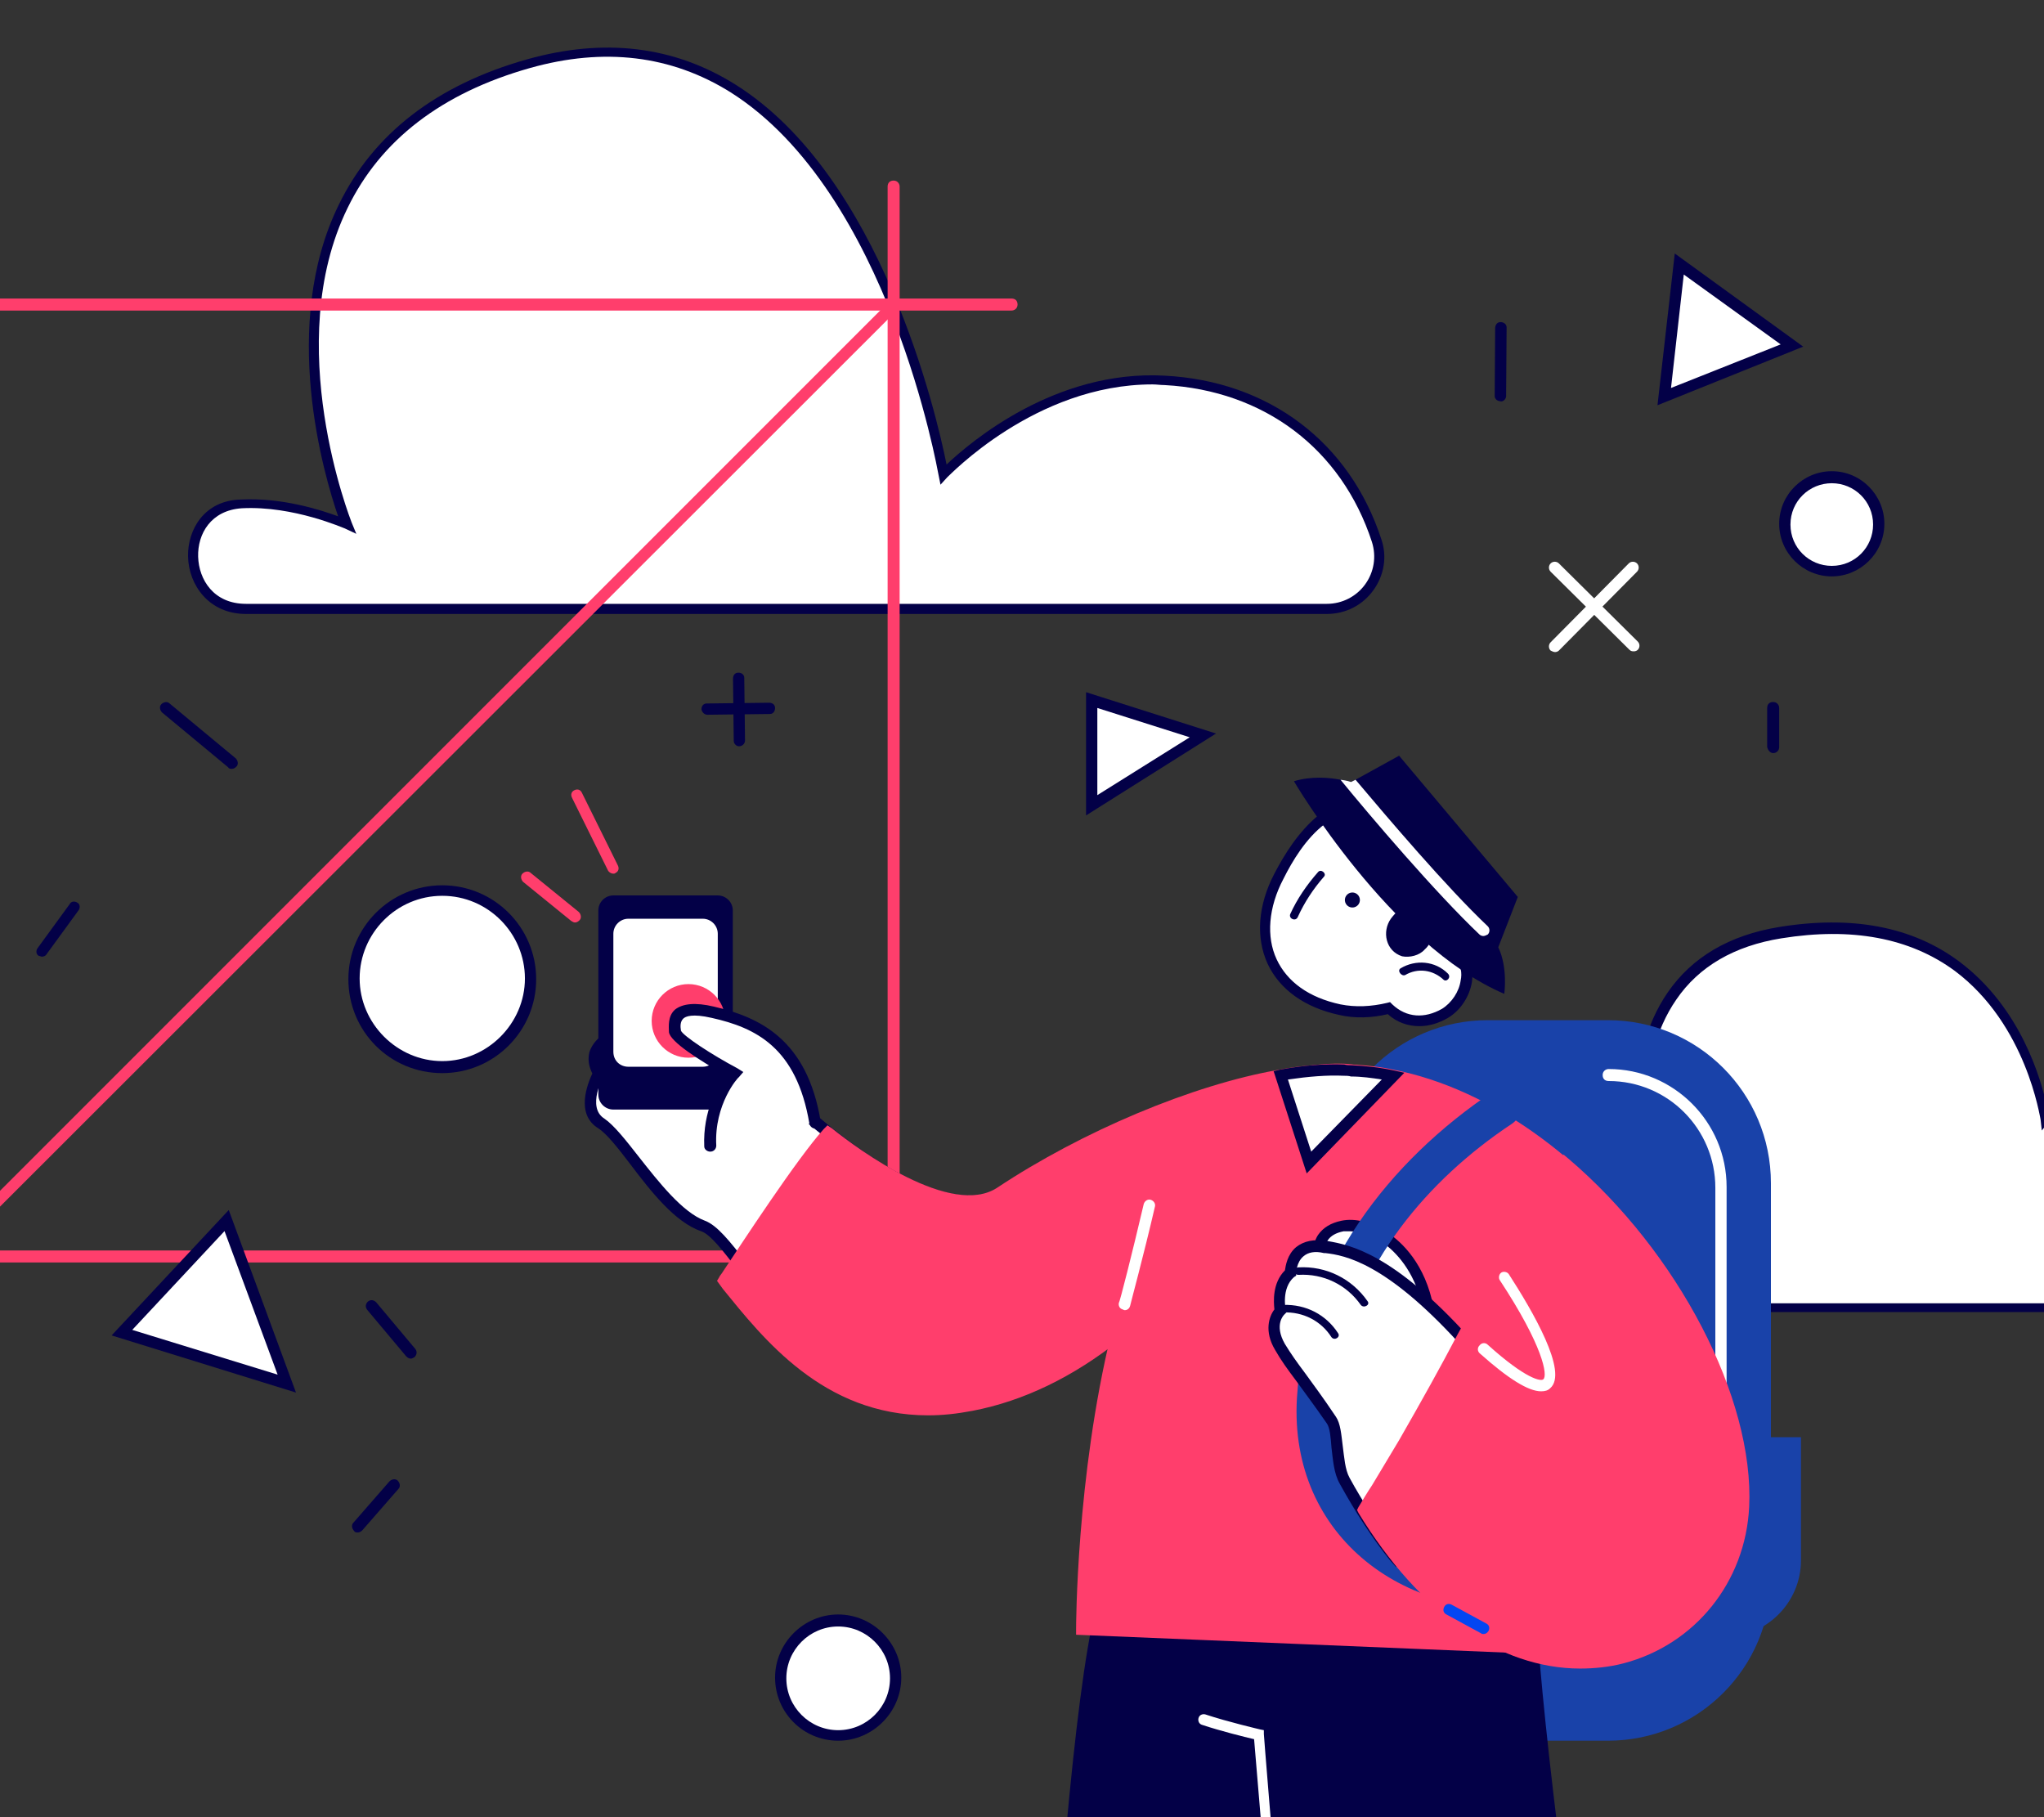 <svg width="270" height="240" viewBox="0 0 270 240" fill="none" xmlns="http://www.w3.org/2000/svg">
<rect x="0" y="0" width="270" height="240" fill="#333333" stroke="none"/>
<g clip-path="url(#clip0)">
<path d="M24.841 73.53C24.93 77.264 27.597 81.087 32.487 81.087H175.265C177.754 81.087 179.977 79.931 181.399 77.975C182.822 76.019 183.266 73.53 182.466 71.218C178.288 58.416 167.619 50.326 153.839 49.615C139.437 48.815 128.235 58.327 125.035 61.35C123.701 54.682 116.411 23.3 97.208 11.209C89.029 6.052 79.783 4.986 69.648 7.83C57.646 11.209 49.289 17.699 44.755 27.034C36.932 42.947 42.799 62.773 44.666 68.196C42.266 67.307 37.199 65.706 31.864 65.973C26.975 66.062 24.752 69.974 24.841 73.53Z" fill="#030047"/>
<path d="M26.174 73.528C26.263 76.551 28.219 79.751 32.486 79.751H175.264C177.309 79.751 179.176 78.773 180.332 77.173C181.488 75.573 181.843 73.528 181.221 71.572C177.22 59.304 166.996 51.569 153.839 50.858C153.305 50.858 152.772 50.769 152.239 50.769C136.68 50.769 125.301 62.949 125.123 63.038L124.234 64.016L123.967 62.682C123.878 62.326 117.477 25.432 96.496 12.185C88.673 7.295 79.782 6.229 70.003 8.985C58.357 12.274 50.267 18.497 45.91 27.476C37.109 45.435 46.355 68.727 46.444 68.994L47.066 70.505L45.555 69.794C45.466 69.794 38.798 66.772 31.953 67.127C27.863 67.394 26.085 70.505 26.174 73.528Z" fill="white"/>
<path d="M290.629 148.815C284.841 142.2 275.663 140.215 270.04 147.574C270.04 147.574 266.154 118.055 235.146 123.182C214.392 126.572 215.219 147.657 218.03 161.218C219.436 167.915 225.389 172.711 232.252 172.711H279.466C291.869 172.711 298.732 158.158 290.629 148.815Z" fill="white"/>
<path d="M232.252 173.291H279.467C285.503 173.291 290.877 169.818 293.358 164.278C295.839 158.903 294.929 152.784 291.043 148.319C287.57 144.35 282.857 142.035 278.557 142.2C275.415 142.283 272.604 143.689 270.371 146.087C269.627 142.614 266.981 133.105 258.795 126.986C252.593 122.355 244.573 120.867 234.981 122.438C228.449 123.513 223.487 126.407 220.263 131.12C214.475 139.554 215.467 152.123 217.369 161.218C218.857 168.247 225.141 173.291 232.252 173.291ZM279.053 143.523C282.939 143.523 287.074 145.673 290.216 149.229C293.771 153.28 294.516 158.903 292.283 163.864C289.968 168.991 285.089 172.133 279.549 172.133H232.335C225.72 172.133 220.015 167.503 218.692 161.136C216.872 152.288 215.88 140.051 221.42 132.03C224.397 127.647 229.11 124.919 235.312 123.927C244.573 122.438 252.263 123.844 258.216 128.226C267.725 135.337 269.461 147.658 269.544 147.823L269.709 149.311L270.619 148.154C272.769 145.342 275.58 143.771 278.722 143.689C278.805 143.523 278.888 143.523 279.053 143.523Z" fill="#030047"/>
<path d="M118.043 182.319C118.44 182.319 118.837 182.021 118.837 181.525V24.643C118.837 24.246 118.539 23.849 118.043 23.849C117.547 23.849 117.249 24.147 117.249 24.643V181.525C117.348 182.021 117.646 182.319 118.043 182.319Z" fill="#FF3E6C"/>
<path d="M-23.261 41.015H133.621C134.018 41.015 134.415 40.718 134.415 40.222C134.415 39.725 134.117 39.428 133.621 39.428H-23.261C-23.657 39.428 -24.054 39.725 -24.054 40.222C-24.054 40.718 -23.657 41.015 -23.261 41.015Z" fill="#FF3E6C"/>
<path d="M-23.261 166.74H133.621C134.018 166.74 134.415 166.442 134.415 165.946C134.415 165.45 134.117 165.152 133.621 165.152H-23.261C-23.657 165.152 -24.054 165.45 -24.054 165.946C-24.054 166.442 -23.657 166.74 -23.261 166.74Z" fill="#FF3E6C"/>
<path d="M-7.682 166.74C-7.484 166.74 -7.285 166.64 -7.186 166.541L118.637 40.818C118.935 40.52 118.935 40.024 118.637 39.726C118.339 39.428 117.843 39.428 117.546 39.726L-8.277 165.549C-8.575 165.847 -8.575 166.343 -8.277 166.64C-8.079 166.74 -7.881 166.74 -7.682 166.74Z" fill="#FF3E6C"/>
<path d="M220.333 216.206H227.776C233.332 216.206 237.897 211.642 237.897 206.085V189.811H220.333V216.206Z" fill="#1942A9"/>
<path d="M196.518 229.899H212.395C224.302 229.899 233.928 220.274 233.928 208.366V156.271C233.928 144.363 224.302 134.738 212.395 134.738H196.518C184.611 134.738 174.985 144.363 174.985 156.271V208.366C174.985 220.274 184.611 229.899 196.518 229.899Z" fill="#1942A9"/>
<path d="M227.28 193.581C227.677 193.581 228.074 193.283 228.074 192.787V156.767C228.074 148.134 221.029 141.188 212.495 141.188C212.098 141.188 211.701 141.485 211.701 141.982C211.701 142.478 211.999 142.775 212.495 142.775C220.334 142.775 226.586 149.126 226.586 156.866V192.886C226.487 193.184 226.784 193.581 227.28 193.581Z" fill="white"/>
<path d="M202.968 213.524C204.655 243.987 219.539 337.561 219.539 337.561L180.641 348.178C180.641 348.178 160.299 240.018 167.047 211.936C170.123 198.838 202.968 213.524 202.968 213.524Z" fill="#030047"/>
<path d="M144.721 212.531C139.065 235.056 134.798 341.529 134.798 341.529L170.521 346.788C170.521 346.788 176.772 220.072 178.558 212.531C180.444 204.89 144.721 212.531 144.721 212.531Z" fill="#030047"/>
<path d="M172.703 301.144C173.199 301.044 173.497 300.747 173.397 300.35C171.214 281.794 166.948 229.5 166.948 229.004V228.508L166.451 228.408C166.451 228.408 162.185 227.416 159.208 226.424C158.811 226.324 158.414 226.523 158.315 226.92C158.215 227.317 158.414 227.714 158.811 227.813C161.192 228.607 164.368 229.401 165.658 229.698C166.154 235.354 170.024 282.985 172.108 300.548C172.008 300.945 172.306 301.144 172.703 301.144Z" fill="white"/>
<path d="M215.844 86.023C216.042 86.023 216.24 85.924 216.34 85.825C216.637 85.527 216.637 85.031 216.34 84.733L205.921 74.413C205.623 74.115 205.127 74.115 204.829 74.413C204.531 74.711 204.531 75.207 204.829 75.505L215.248 85.825C215.447 86.023 215.645 86.023 215.844 86.023Z" fill="white"/>
<path d="M205.423 86.121C205.621 86.121 205.82 86.022 205.919 85.923L216.239 75.504C216.536 75.206 216.536 74.71 216.239 74.412C215.941 74.115 215.445 74.115 215.147 74.412L204.827 84.831C204.53 85.129 204.53 85.625 204.827 85.923C205.026 86.022 205.224 86.121 205.423 86.121Z" fill="white"/>
<path d="M29.915 161.268L16.13 176.051L37.887 182.736L29.915 161.268Z" fill="white"/>
<path d="M39.098 183.921L30.217 159.811L14.744 176.371L39.098 183.921ZM29.658 162.593L36.673 181.551L17.47 175.642L29.658 162.593Z" fill="#030047"/>
<path d="M144.257 92.514L158.943 97.078L144.257 106.406V92.514Z" fill="white"/>
<path d="M143.463 107.695L160.629 96.879L143.463 91.421V107.695ZM157.156 97.375L144.951 105.016V93.505L157.156 97.375Z" fill="#030047"/>
<path d="M58.424 141.033C51.957 141.033 46.715 135.791 46.715 129.324C46.715 122.857 51.957 117.615 58.424 117.615C64.891 117.615 70.133 122.857 70.133 129.324C70.133 135.791 64.891 141.033 58.424 141.033Z" fill="white"/>
<path d="M58.422 141.73C65.269 141.73 70.826 136.173 70.826 129.327C70.826 122.48 65.269 116.923 58.422 116.923C51.576 116.923 46.019 122.48 46.019 129.327C46.019 136.173 51.476 141.73 58.422 141.73ZM58.422 118.312C64.475 118.312 69.338 123.274 69.338 129.227C69.338 135.181 64.376 140.143 58.422 140.143C52.469 140.143 47.507 135.181 47.507 129.227C47.507 123.274 52.37 118.312 58.422 118.312Z" fill="#030047"/>
<path d="M97.619 98.565C98.016 98.565 98.413 98.268 98.413 97.772L98.313 89.535C98.313 89.138 98.016 88.841 97.519 88.841C97.123 88.841 96.825 89.138 96.825 89.635L96.924 97.871C96.924 98.168 97.222 98.565 97.619 98.565Z" fill="#030047"/>
<path d="M93.451 94.398C93.55 94.398 93.55 94.398 93.451 94.398L101.687 94.299C102.084 94.299 102.382 94.002 102.382 93.505C102.382 93.109 102.084 92.811 101.588 92.811L93.352 92.91C92.955 92.91 92.657 93.208 92.657 93.704C92.757 94.101 93.054 94.398 93.451 94.398Z" fill="#030047"/>
<path d="M30.638 101.542C30.836 101.542 31.035 101.442 31.233 101.244C31.531 100.946 31.432 100.45 31.134 100.152L22.402 92.909C22.104 92.611 21.608 92.71 21.31 93.008C21.013 93.306 21.112 93.802 21.41 94.1L30.142 101.343C30.241 101.542 30.439 101.542 30.638 101.542Z" fill="#030047"/>
<path d="M5.536 126.35C5.734 126.35 6.032 126.251 6.131 126.053L10.398 120.198C10.596 119.9 10.596 119.404 10.2 119.206C9.902 119.007 9.406 119.007 9.207 119.404L4.94 125.259C4.742 125.557 4.742 126.053 5.139 126.251C5.238 126.251 5.436 126.35 5.536 126.35Z" fill="#030047"/>
<path d="M110.717 229.106C106.552 229.106 103.175 225.73 103.175 221.565C103.175 217.4 106.552 214.023 110.717 214.023C114.882 214.023 118.258 217.4 118.258 221.565C118.258 225.73 114.882 229.106 110.717 229.106Z" fill="white"/>
<path d="M110.717 229.899C115.282 229.899 119.053 226.128 119.053 221.563C119.053 216.999 115.282 213.228 110.717 213.228C106.153 213.228 102.382 216.999 102.382 221.563C102.382 226.128 106.054 229.899 110.717 229.899ZM110.717 214.816C114.488 214.816 117.564 217.892 117.564 221.663C117.564 225.433 114.488 228.509 110.717 228.509C106.947 228.509 103.871 225.433 103.871 221.663C103.871 217.892 106.947 214.816 110.717 214.816Z" fill="#030047"/>
<path d="M47.275 202.397C47.473 202.397 47.672 202.298 47.87 202.1L52.633 196.642C52.931 196.344 52.832 195.848 52.534 195.55C52.236 195.253 51.74 195.352 51.443 195.65L46.679 201.107C46.382 201.405 46.481 201.901 46.779 202.199C46.878 202.397 47.076 202.397 47.275 202.397Z" fill="#030047"/>
<path d="M236.706 45.584L221.822 34.867L219.837 52.431L236.706 45.584Z" fill="white"/>
<path d="M218.944 53.522L238.194 45.782L221.226 33.478L218.944 53.522ZM235.217 45.485L220.73 51.24L222.417 36.256L235.217 45.485Z" fill="#030047"/>
<path d="M198.498 52.97C198.773 52.856 198.972 52.559 198.95 52.246L199.013 43.307C199.044 42.865 198.709 42.574 198.267 42.542C197.824 42.51 197.533 42.846 197.501 43.288L197.439 52.226C197.407 52.669 197.742 52.96 198.185 52.992C198.314 53.045 198.406 53.008 198.498 52.97Z" fill="#030047"/>
<path d="M241.966 75.334C238.568 75.334 235.814 72.579 235.814 69.181C235.814 65.784 238.568 63.029 241.966 63.029C245.364 63.029 248.118 65.784 248.118 69.181C248.118 72.579 245.364 75.334 241.966 75.334Z" fill="white"/>
<path d="M241.967 76.125C245.737 76.125 248.913 73.049 248.913 69.179C248.913 65.408 245.836 62.233 241.967 62.233C238.196 62.233 235.02 65.309 235.02 69.179C235.02 73.049 238.196 76.125 241.967 76.125ZM241.967 63.821C244.943 63.821 247.424 66.202 247.424 69.278C247.424 72.255 245.043 74.736 241.967 74.736C238.99 74.736 236.509 72.354 236.509 69.278C236.509 66.202 238.99 63.821 241.967 63.821Z" fill="#030047"/>
<path d="M234.227 99.464C234.624 99.464 235.021 99.166 235.021 98.67V93.51C235.021 93.113 234.723 92.716 234.227 92.716C233.731 92.716 233.433 93.014 233.433 93.51V98.67C233.532 99.067 233.83 99.464 234.227 99.464Z" fill="#030047"/>
<path d="M54.256 179.437C54.455 179.437 54.554 179.338 54.752 179.239C55.05 178.941 55.149 178.544 54.852 178.148L49.692 171.995C49.394 171.698 48.997 171.598 48.6 171.896C48.302 172.194 48.203 172.591 48.501 172.988L53.661 179.14C53.859 179.338 54.058 179.437 54.256 179.437Z" fill="#030047"/>
<path d="M178.562 141.381C167.051 140.29 146.51 148.03 132.321 157.456C126.268 161.525 114.658 153.884 108.109 148.327C101.46 142.77 82.21 129.573 80.424 137.015C80.424 137.015 77.248 138.603 79.233 141.679C79.233 141.679 76.554 146.442 79.531 148.327C82.507 150.213 87.667 160.036 92.927 161.922C98.186 163.807 106.422 187.622 130.038 183.058C153.655 178.592 165.662 154.479 165.662 154.479L178.562 141.381Z" fill="white"/>
<path d="M124.285 184.448C126.17 184.448 128.055 184.25 130.139 183.853C153.061 179.487 165.366 156.763 166.259 154.977L180.151 140.787L178.563 140.688C166.259 139.596 145.123 148.031 131.826 156.862C126.666 160.335 116.346 154.481 108.507 147.832C104.736 144.657 88.165 132.353 81.914 134.337C80.822 134.734 80.028 135.528 79.731 136.619C79.234 136.917 78.242 137.711 77.845 139.001C77.647 139.894 77.746 140.787 78.242 141.779C77.647 143.069 75.96 147.138 79.036 149.023C80.128 149.718 81.616 151.603 83.204 153.687C85.982 157.358 89.157 161.427 92.63 162.618C93.821 163.014 95.508 165.197 97.493 167.777C102.454 174.227 110.393 184.448 124.285 184.448ZM176.876 142.077L164.969 154.183C164.87 154.382 152.863 177.998 129.842 182.364C113.072 185.54 104.439 174.327 98.683 166.884C96.401 163.908 94.714 161.824 93.127 161.228C90.15 160.137 86.974 156.068 84.394 152.794C82.608 150.512 81.12 148.626 79.83 147.733C77.448 146.245 79.731 142.077 79.731 142.077L79.929 141.68L79.731 141.283C79.234 140.589 79.135 139.894 79.234 139.299C79.532 138.306 80.624 137.711 80.624 137.711L80.921 137.512L81.021 137.215C81.219 136.421 81.616 135.925 82.311 135.726C87.074 134.139 101.263 143.665 107.416 148.924C111.484 152.298 125.178 163.014 132.521 158.053C146.909 148.626 165.862 141.879 176.876 142.077Z" fill="#030047"/>
<path d="M95.907 169.166C101.563 176.41 110.593 189.012 128.355 185.539C135.797 184.15 142.247 180.577 147.606 176.211C159.315 166.884 165.765 154.48 165.765 154.48L171.52 148.725L178.764 141.382C178.466 141.382 178.069 141.382 177.771 141.283C175.291 141.183 172.512 141.382 169.436 141.977C158.025 143.962 143.438 150.213 132.523 157.457C126.867 161.228 116.547 154.976 109.799 149.618C105.532 154.083 96.403 168.472 95.907 169.166Z" fill="#FF3E6C"/>
<path d="M122.598 186.928C124.483 186.928 126.368 186.73 128.452 186.333C135.2 185.043 141.749 181.868 148.001 176.906C159.114 168.075 165.663 156.266 166.259 154.976L180.151 140.787L178.563 140.687C178.266 140.687 177.869 140.588 177.472 140.588C174.991 140.489 172.113 140.687 168.938 141.283C157.527 143.267 142.94 149.419 131.727 156.862C125.674 160.831 113.469 151.9 109.896 149.023L109.301 148.626L108.805 149.122C105.233 153.091 97.989 164.205 95.607 167.777C95.31 168.273 95.012 168.571 95.012 168.67L94.714 169.166L95.508 170.258C100.767 176.708 108.706 186.928 122.598 186.928ZM176.876 142.077L164.969 154.183C164.87 154.282 158.42 166.685 147.008 175.715C140.955 180.578 134.605 183.554 128.155 184.844C111.385 188.02 102.653 176.807 96.897 169.365L96.699 169.166C96.798 169.067 96.897 168.868 96.997 168.67C102.95 159.541 107.217 153.488 109.599 150.71C114.759 154.679 126.17 162.419 132.62 158.152C143.634 150.809 158.023 144.756 169.236 142.771C172.113 142.275 174.693 141.977 176.876 142.077Z" fill="#FF3E6C"/>
<path d="M81.02 146.542H94.813C95.905 146.542 96.798 145.649 96.798 144.558V120.247C96.798 119.155 95.905 118.262 94.813 118.262H81.02C79.929 118.262 79.036 119.155 79.036 120.247V144.558C79.036 145.649 79.929 146.542 81.02 146.542Z" fill="#030047"/>
<path d="M83.006 140.888H92.829C93.921 140.888 94.814 139.995 94.814 138.903V123.324C94.814 122.233 93.921 121.34 92.829 121.34H83.006C81.914 121.34 81.021 122.233 81.021 123.324V138.903C81.021 140.094 81.914 140.888 83.006 140.888Z" fill="white"/>
<path d="M90.944 139.001C88.642 139.001 86.776 137.135 86.776 134.833C86.776 132.532 88.642 130.666 90.944 130.666C93.245 130.666 95.111 132.532 95.111 134.833C95.111 137.135 93.245 139.001 90.944 139.001Z" fill="#FF3E6C"/>
<path d="M90.943 139.696C93.622 139.696 95.805 137.513 95.805 134.834C95.805 132.155 93.622 129.972 90.943 129.972C88.264 129.972 86.081 132.155 86.081 134.834C86.081 137.513 88.264 139.696 90.943 139.696ZM90.943 131.46C92.828 131.46 94.317 132.949 94.317 134.834C94.317 136.719 92.828 138.208 90.943 138.208C89.058 138.208 87.569 136.719 87.569 134.834C87.569 132.949 89.058 131.46 90.943 131.46Z" fill="#FF3E6C"/>
<path d="M107.613 148.23C105.827 137.315 99.377 134.834 94.118 133.643C88.858 132.453 88.958 134.834 89.156 136.223C89.355 137.513 96.995 141.681 96.995 141.681C96.995 141.681 93.522 145.452 93.82 151.306" fill="white"/>
<path d="M93.821 152.1C94.317 152.1 94.615 151.703 94.615 151.306C94.317 145.849 97.492 142.277 97.591 142.277L98.187 141.582L97.393 141.086C94.019 139.3 90.249 136.819 89.951 136.124C89.852 135.529 89.852 134.934 90.249 134.537C90.546 134.239 91.439 133.842 94.019 134.437C99.775 135.727 105.232 138.307 106.919 148.429C107.018 148.826 107.415 149.123 107.812 149.024C108.209 148.925 108.507 148.528 108.408 148.131C106.621 137.216 100.271 134.338 94.317 132.949C91.836 132.354 90.149 132.552 89.157 133.346C88.165 134.239 88.363 135.628 88.363 136.323C88.562 137.613 92.332 139.994 95.805 141.979C94.813 143.368 92.829 146.742 93.027 151.406C93.027 151.803 93.424 152.1 93.821 152.1Z" fill="#030047"/>
<path d="M142.939 215.312L199.203 217.495L205.95 217.793C205.95 217.793 205.256 152.896 183.524 142.676C182.036 141.981 180.349 141.485 178.662 141.386C178.364 141.386 177.967 141.386 177.67 141.287C174.693 141.187 172.014 141.584 169.533 142.477C157.824 146.744 151.374 161.232 147.702 176.215C142.84 195.466 142.939 215.312 142.939 215.312Z" fill="#FF3E6C"/>
<path d="M206.644 218.584V217.79C206.644 215.111 205.652 152.398 183.722 141.979C182.035 141.185 180.348 140.788 178.562 140.589C178.264 140.589 177.867 140.49 177.57 140.49C174.593 140.391 171.715 140.788 169.135 141.78C159.014 145.452 151.472 156.962 146.809 176.014C142.145 195.066 142.145 215.012 142.145 215.21V215.905L206.644 218.584ZM176.578 142.078C176.875 142.078 177.272 142.078 177.57 142.078C177.867 142.078 178.264 142.078 178.562 142.177C180.15 142.276 181.737 142.673 183.127 143.467C202.873 152.795 204.957 209.752 205.156 217.095L143.633 214.714C143.733 210.943 144.129 193.379 148.297 176.51C152.862 157.955 160.006 146.841 169.731 143.269C171.814 142.475 174.196 142.078 176.578 142.078Z" fill="#FF3E6C"/>
<path d="M148.595 173.037C148.892 173.037 149.19 172.839 149.289 172.442C149.289 172.342 151.075 165.793 152.564 159.343C152.663 158.946 152.365 158.55 151.968 158.45C151.572 158.351 151.175 158.649 151.075 159.046C149.587 165.396 147.9 172.045 147.801 172.045C147.702 172.442 147.9 172.839 148.297 172.938C148.495 173.037 148.495 173.037 148.595 173.037Z" fill="white"/>
<path d="M185.311 190.702C183.624 193.679 181.739 196.556 179.952 199.533C185.906 209.159 192.654 214.914 199.203 217.593C214.98 224.242 229.567 213.525 230.262 199.037C231.155 179.092 210.416 147.339 184.12 142.179C182.334 141.782 180.548 141.583 178.662 141.484C178.662 141.484 179.655 142.873 181.143 145.255C184.715 150.514 191.463 160.437 196.722 167.879C204.164 178.497 202.081 187.725 197.516 182.069C195.928 180.084 194.44 178.398 193.051 176.81C190.57 181.374 187.891 186.038 185.311 190.702Z" fill="#FF3E6C"/>
<path d="M208.729 220.271C212.897 220.271 216.965 219.18 220.538 216.898C226.69 213.028 230.56 206.28 230.858 198.937C231.85 177.801 210.019 146.445 184.121 141.285C182.334 140.888 180.449 140.689 178.564 140.59L177.075 140.491L177.869 141.682C177.869 141.682 178.861 143.071 180.35 145.452C182.533 148.628 190.074 159.742 195.929 168.077C201.287 175.618 201.188 181.87 200.096 182.763C199.7 183.06 198.906 182.564 198.013 181.374C196.524 179.488 195.036 177.801 193.547 176.114L192.853 175.321L192.357 176.214C190.174 180.282 187.693 184.747 184.617 190.205C183.426 192.19 182.235 194.273 180.945 196.258C180.35 197.151 179.754 198.143 179.258 199.036L179.06 199.433L179.258 199.83C184.914 208.86 191.662 215.211 198.806 218.188C202.081 219.577 205.455 220.271 208.729 220.271ZM180.052 142.277C181.342 142.376 182.632 142.575 183.922 142.872C209.226 147.834 230.461 178.397 229.468 198.937C229.171 205.784 225.499 212.035 219.843 215.707C213.889 219.478 206.447 219.875 199.501 216.898C192.654 214.02 186.204 208.066 180.846 199.533C181.342 198.739 181.838 197.945 182.334 197.151C183.525 195.166 184.815 193.182 186.006 191.098C188.884 186.037 191.166 181.87 193.25 178C194.54 179.389 195.73 180.877 196.921 182.366C199.005 185.045 200.593 184.35 201.089 183.954C203.569 182.068 202.478 174.527 197.318 167.283C191.463 158.948 183.922 147.933 181.739 144.758C181.044 143.766 180.449 142.873 180.052 142.277Z" fill="#FF3E6C"/>
<path d="M188.683 172.841C187.095 164.605 181.042 161.132 177.37 161.926C173.699 162.72 174.394 165.796 174.394 165.796L188.683 172.841Z" fill="white"/>
<path d="M189.675 174.23L189.377 172.741C188.286 166.887 185.11 164.009 183.324 162.818C181.24 161.429 179.057 160.834 177.172 161.231C175.783 161.528 174.79 162.124 174.096 163.116C173.203 164.505 173.6 165.994 173.6 165.994L173.699 166.291L189.675 174.23ZM178.363 162.62C179.653 162.62 181.141 163.116 182.53 164.009C183.919 165.001 186.4 167.184 187.591 171.451L175.088 165.299C175.088 165.001 175.088 164.406 175.386 163.811C175.783 163.215 176.477 162.818 177.47 162.62C177.767 162.62 178.065 162.62 178.363 162.62Z" fill="#030047"/>
<path d="M171.318 184.649C172.31 167.68 183.523 153.292 197.217 144.163C199.896 142.377 202.377 146.644 199.697 148.43C188.484 155.872 179.256 166.986 176.775 180.481C175.386 187.923 176.378 195.862 182.035 201.319C187.79 206.975 195.827 208.166 203.468 207.174C206.643 206.777 206.643 211.738 203.468 212.135C186.004 214.517 170.226 203.105 171.318 184.649Z" fill="#1942A9"/>
<path d="M169.135 173.139C169.135 173.139 168.341 169.963 170.425 168.078C170.425 168.078 170.425 163.811 174.989 164.605C177.569 165.101 183.324 165.895 193.446 177.207C191.064 183.855 189.179 190.702 187.095 197.45C186.202 200.228 185.21 202.907 184.217 205.487C181.935 202.61 179.752 199.335 177.668 195.465C176.378 193.183 176.974 189.015 175.981 187.527C172.012 181.871 170.623 180.283 169.135 177.802C167.249 174.726 169.135 173.139 169.135 173.139Z" fill="white"/>
<path d="M184.416 206.977L184.912 205.786C186.103 202.81 187.095 200.13 187.889 197.65C188.583 195.367 189.278 193.085 189.973 190.803C191.263 186.337 192.652 181.773 194.24 177.407L194.438 177.01L194.14 176.712C184.019 165.499 178.264 164.408 175.386 163.912H175.187C173.6 163.614 172.211 163.912 171.218 164.705C170.028 165.698 169.829 167.186 169.73 167.781C168.043 169.468 168.241 171.949 168.341 172.941C167.646 173.835 166.951 175.819 168.44 178.3C169.234 179.689 170.028 180.781 171.218 182.368C172.211 183.757 173.501 185.444 175.287 188.024C175.684 188.62 175.783 189.91 175.882 191.2C176.081 192.787 176.18 194.573 176.974 195.963C179.057 199.733 181.24 203.107 183.622 206.084L184.416 206.977ZM192.652 177.308C191.064 181.574 189.774 186.04 188.484 190.406C187.79 192.688 187.095 194.97 186.4 197.253C185.706 199.436 184.912 201.619 184.019 204.1C182.034 201.42 180.05 198.443 178.264 195.169C177.668 194.077 177.569 192.49 177.371 191.001C177.172 189.414 177.073 188.024 176.477 187.131C174.691 184.452 173.401 182.765 172.409 181.376C171.218 179.788 170.524 178.796 169.73 177.506C168.241 174.926 169.631 173.636 169.631 173.636L169.928 173.338L169.829 172.941C169.829 172.941 169.234 170.163 170.921 168.675L171.218 168.476V168.178C171.218 168.178 171.218 166.69 172.211 165.896C172.806 165.4 173.699 165.202 174.89 165.499H175.088C177.668 165.797 183.027 166.789 192.652 177.308Z" fill="#030047"/>
<path d="M193.051 176.708C194.44 178.196 195.929 179.982 197.516 181.967C201.982 187.623 204.165 178.296 196.723 167.777C196.127 166.884 195.433 165.991 194.837 165.098C199.005 161.526 202.974 157.656 206.645 153.587C221.331 165.991 230.957 185.242 230.262 199.034C229.27 219.575 200.493 232.475 179.953 199.531C181.739 196.653 183.624 193.775 185.311 190.699C187.891 186.035 190.57 181.372 193.051 176.708Z" fill="#FF3E6C"/>
<path d="M208.727 220.37C210.612 220.37 212.597 220.172 214.482 219.676C223.909 217.195 230.558 208.959 231.054 199.036C231.748 184.648 221.627 165.298 207.139 152.994L206.544 152.498L206.048 152.994C202.079 157.36 198.209 161.031 194.339 164.405L193.843 164.802L194.24 165.397C194.934 166.29 195.53 167.184 196.125 168.077C201.483 175.618 201.384 181.869 200.293 182.763C199.896 183.06 199.102 182.564 198.209 181.373C196.72 179.488 195.232 177.702 193.743 176.114L193.049 175.32L192.553 176.213C190.37 180.381 187.889 184.846 184.813 190.205C183.622 192.189 182.431 194.174 181.241 196.159C180.645 197.052 180.05 198.044 179.454 199.036L179.256 199.433L179.454 199.83C187.492 213.028 198.11 220.37 208.727 220.37ZM206.643 154.581C220.535 166.588 230.161 185.144 229.466 198.937C229.069 208.165 222.818 215.905 214.085 218.187C202.575 221.164 190.171 214.218 180.844 199.532C181.34 198.738 181.836 197.945 182.332 197.151C183.523 195.166 184.813 193.182 186.004 191.197C188.881 186.236 191.163 182.068 193.247 178.099C194.438 179.488 195.728 180.976 196.919 182.465C199.003 185.144 200.59 184.449 201.086 184.053C203.567 182.167 202.476 174.626 197.316 167.382C196.82 166.687 196.323 165.993 195.827 165.199C199.4 162.024 202.972 158.551 206.643 154.581Z" fill="#FF3E6C"/>
<path d="M171.515 167.383C175.187 167.184 178.56 168.871 180.644 171.848C181.041 172.344 180.148 172.841 179.751 172.344C177.866 169.665 174.79 168.177 171.515 168.375C170.82 168.375 170.92 167.383 171.515 167.383Z" fill="#030047"/>
<path d="M169.531 172.344C172.508 172.245 175.187 173.634 176.775 176.115C177.073 176.611 176.279 177.107 175.882 176.611C174.493 174.428 172.111 173.237 169.531 173.337C168.837 173.337 168.837 172.344 169.531 172.344Z" fill="#030047"/>
<path d="M203.567 183.755C204.063 183.755 204.46 183.656 204.758 183.358C207.238 181.274 202.376 173.038 199.3 168.275C199.101 167.978 198.605 167.878 198.308 168.077C198.01 168.275 197.911 168.772 198.109 169.069C203.864 177.801 204.46 181.671 203.864 182.167C203.567 182.465 201.582 182.167 196.521 177.603C196.224 177.305 195.728 177.305 195.43 177.702C195.132 178 195.132 178.496 195.529 178.794C199.201 182.068 201.88 183.755 203.567 183.755Z" fill="white"/>
<path d="M195.928 215.808C196.226 215.808 196.424 215.709 196.622 215.411C196.821 215.014 196.722 214.617 196.325 214.419L191.76 211.938C191.363 211.74 190.966 211.839 190.768 212.236C190.569 212.633 190.669 213.03 191.066 213.228L195.63 215.709C195.729 215.808 195.829 215.808 195.928 215.808Z" fill="#0346F2"/>
<path d="M81.017 115.387C81.117 115.387 81.216 115.387 81.315 115.287C81.712 115.089 81.811 114.692 81.613 114.295L76.85 104.67C76.651 104.273 76.254 104.174 75.857 104.372C75.46 104.571 75.361 104.968 75.56 105.364L80.323 114.99C80.521 115.287 80.819 115.387 81.017 115.387Z" fill="#FF3E6C"/>
<path d="M75.956 121.836C76.155 121.836 76.353 121.736 76.552 121.538C76.849 121.24 76.75 120.744 76.453 120.446L70.102 115.286C69.804 114.989 69.308 115.088 69.01 115.386C68.713 115.683 68.812 116.18 69.109 116.477L75.46 121.637C75.659 121.736 75.758 121.836 75.956 121.836Z" fill="#FF3E6C"/>
<path d="M168.834 115.782C170.322 113.003 172.009 110.225 174.49 108.24C174.887 107.943 175.383 107.546 175.879 107.248C178.757 105.462 182.23 104.767 185.405 105.859C185.703 105.958 186.001 106.057 186.298 106.156C186.596 106.256 186.794 106.355 187.092 106.454C192.748 109.233 195.626 116.377 193.443 123.323C193.443 123.323 193.443 123.323 193.443 123.422C193.145 124.216 192.847 125.01 192.55 125.705C194.832 128.185 193.542 132.155 190.863 133.742C188.481 135.131 185.703 135.131 183.421 133.147C181.337 133.742 179.055 133.742 176.871 133.345C167.048 131.162 164.964 123.125 168.834 115.782Z" fill="white"/>
<path d="M187.489 135.529C188.779 135.529 190.069 135.132 191.26 134.438C192.947 133.445 194.138 131.56 194.435 129.675C194.634 128.186 194.336 126.797 193.443 125.706C193.741 125.011 194.038 124.416 194.237 123.82V123.721C196.42 116.576 193.542 109.035 187.588 105.959L187.489 105.86C187.191 105.76 186.993 105.661 186.695 105.463C186.398 105.364 186.1 105.264 185.802 105.165C182.528 104.173 178.955 104.669 175.681 106.654C175.185 106.951 174.689 107.249 174.192 107.646C171.513 109.829 169.628 112.905 168.338 115.386C166.155 119.553 165.857 123.82 167.445 127.293C169.032 130.667 172.307 133.049 176.872 134.041C178.955 134.537 181.238 134.438 183.322 133.942C184.512 135.033 186.001 135.529 187.489 135.529ZM192.748 123.324C192.55 124.019 192.252 124.713 191.855 125.408L191.657 125.904L192.054 126.301C193.046 127.392 193.145 128.583 192.947 129.476C192.748 130.965 191.756 132.453 190.466 133.247C188.184 134.537 185.802 134.438 183.917 132.652L183.619 132.354L183.222 132.453C181.139 132.949 179.055 133.049 177.07 132.652C172.902 131.759 170.025 129.675 168.636 126.698C167.246 123.721 167.544 119.851 169.529 116.08C170.719 113.699 172.506 110.722 174.986 108.837C175.383 108.539 175.879 108.241 176.276 107.944C179.253 106.157 182.428 105.661 185.207 106.554C185.505 106.654 185.802 106.753 186.001 106.852C186.199 106.951 186.497 107.05 186.695 107.15H186.795C192.252 109.928 194.733 116.775 192.748 123.324Z" fill="#030047"/>
<path d="M177.654 118.96C177.603 118.415 178.003 117.93 178.548 117.879C179.094 117.827 179.578 118.227 179.63 118.773C179.682 119.318 179.281 119.802 178.736 119.854C178.19 119.906 177.706 119.506 177.654 118.96Z" fill="#030047"/>
<path d="M170.425 120.743C171.318 118.759 172.608 116.873 174.097 115.187C174.493 114.69 175.287 115.385 174.89 115.782C173.501 117.37 172.31 119.156 171.417 121.14C171.12 121.736 170.227 121.339 170.425 120.743Z" fill="#030047"/>
<path d="M185.01 127.889C186.995 126.699 189.575 126.897 191.261 128.584C191.758 129.08 191.063 129.775 190.666 129.378C189.277 128.088 187.292 127.79 185.605 128.782C185.109 128.981 184.514 128.187 185.01 127.889Z" fill="#030047"/>
<path d="M192.75 125.903C192.75 125.903 192.651 125.903 192.552 125.804C191.758 125.407 188.781 123.621 187.789 123.522C184.812 119.751 184.514 118.957 183.522 115.187C182.43 113.5 177.072 111.912 174.492 108.241C174.293 107.05 175.186 106.554 175.683 106.256C178.56 104.47 182.232 104.867 185.407 105.859C185.705 105.958 186.002 106.058 186.3 106.157C186.598 106.256 186.796 106.355 187.094 106.454C193.147 109.431 198.009 117.469 192.75 125.903Z" fill="#030047"/>
<path d="M183.722 121.339C184.318 120.545 185.111 119.752 186.104 119.553C187.493 119.255 188.882 120.049 189.18 121.439C189.577 121.935 189.676 122.53 189.477 123.125C189.18 123.919 188.882 124.812 188.187 125.408C187.493 126.202 186.203 126.499 185.211 126.301C183.028 125.606 182.531 123.026 183.722 121.339Z" fill="#030047"/>
<path d="M170.921 103.18C170.921 103.18 183.623 124.812 198.706 131.262C198.706 131.262 199.202 127.789 197.912 125.11L200.492 118.461L184.813 99.806L179.058 102.982L178.463 103.279C178.463 103.279 177.967 103.081 177.074 102.982C175.585 102.684 173.204 102.485 170.921 103.18Z" fill="#030047"/>
<path d="M177.074 102.982C181.044 107.844 189.676 117.966 195.432 123.423C195.531 123.523 195.729 123.622 195.928 123.622C196.126 123.622 196.325 123.523 196.523 123.423C196.821 123.126 196.821 122.63 196.523 122.332C191.165 117.271 183.326 108.043 179.059 102.982L178.464 103.28C178.464 103.28 177.967 103.081 177.074 102.982Z" fill="white"/>
<path d="M169.235 141.977L169.434 142.573L171.418 148.725L173.006 153.587L181.143 145.152L183.524 142.771L184.12 142.176C182.333 141.779 180.547 141.58 178.662 141.481C178.364 141.481 177.967 141.481 177.67 141.382C175.09 141.183 172.311 141.481 169.235 141.977Z" fill="white"/>
<path d="M172.607 154.977L185.507 141.68L184.118 141.382C182.332 140.985 180.447 140.787 178.561 140.688C178.264 140.688 177.867 140.688 177.569 140.589C175.088 140.489 172.211 140.688 169.035 141.283L168.241 141.482L172.607 154.977ZM182.53 142.573L173.203 152.099L170.127 142.573C172.905 142.176 175.287 141.978 177.47 142.077C177.767 142.077 178.164 142.077 178.462 142.176C179.851 142.176 181.24 142.375 182.53 142.573Z" fill="#030047"/>
</g>
<defs>
<clipPath id="clip0">
<rect width="270" height="240" fill="white"/>
</clipPath>
</defs>
</svg>